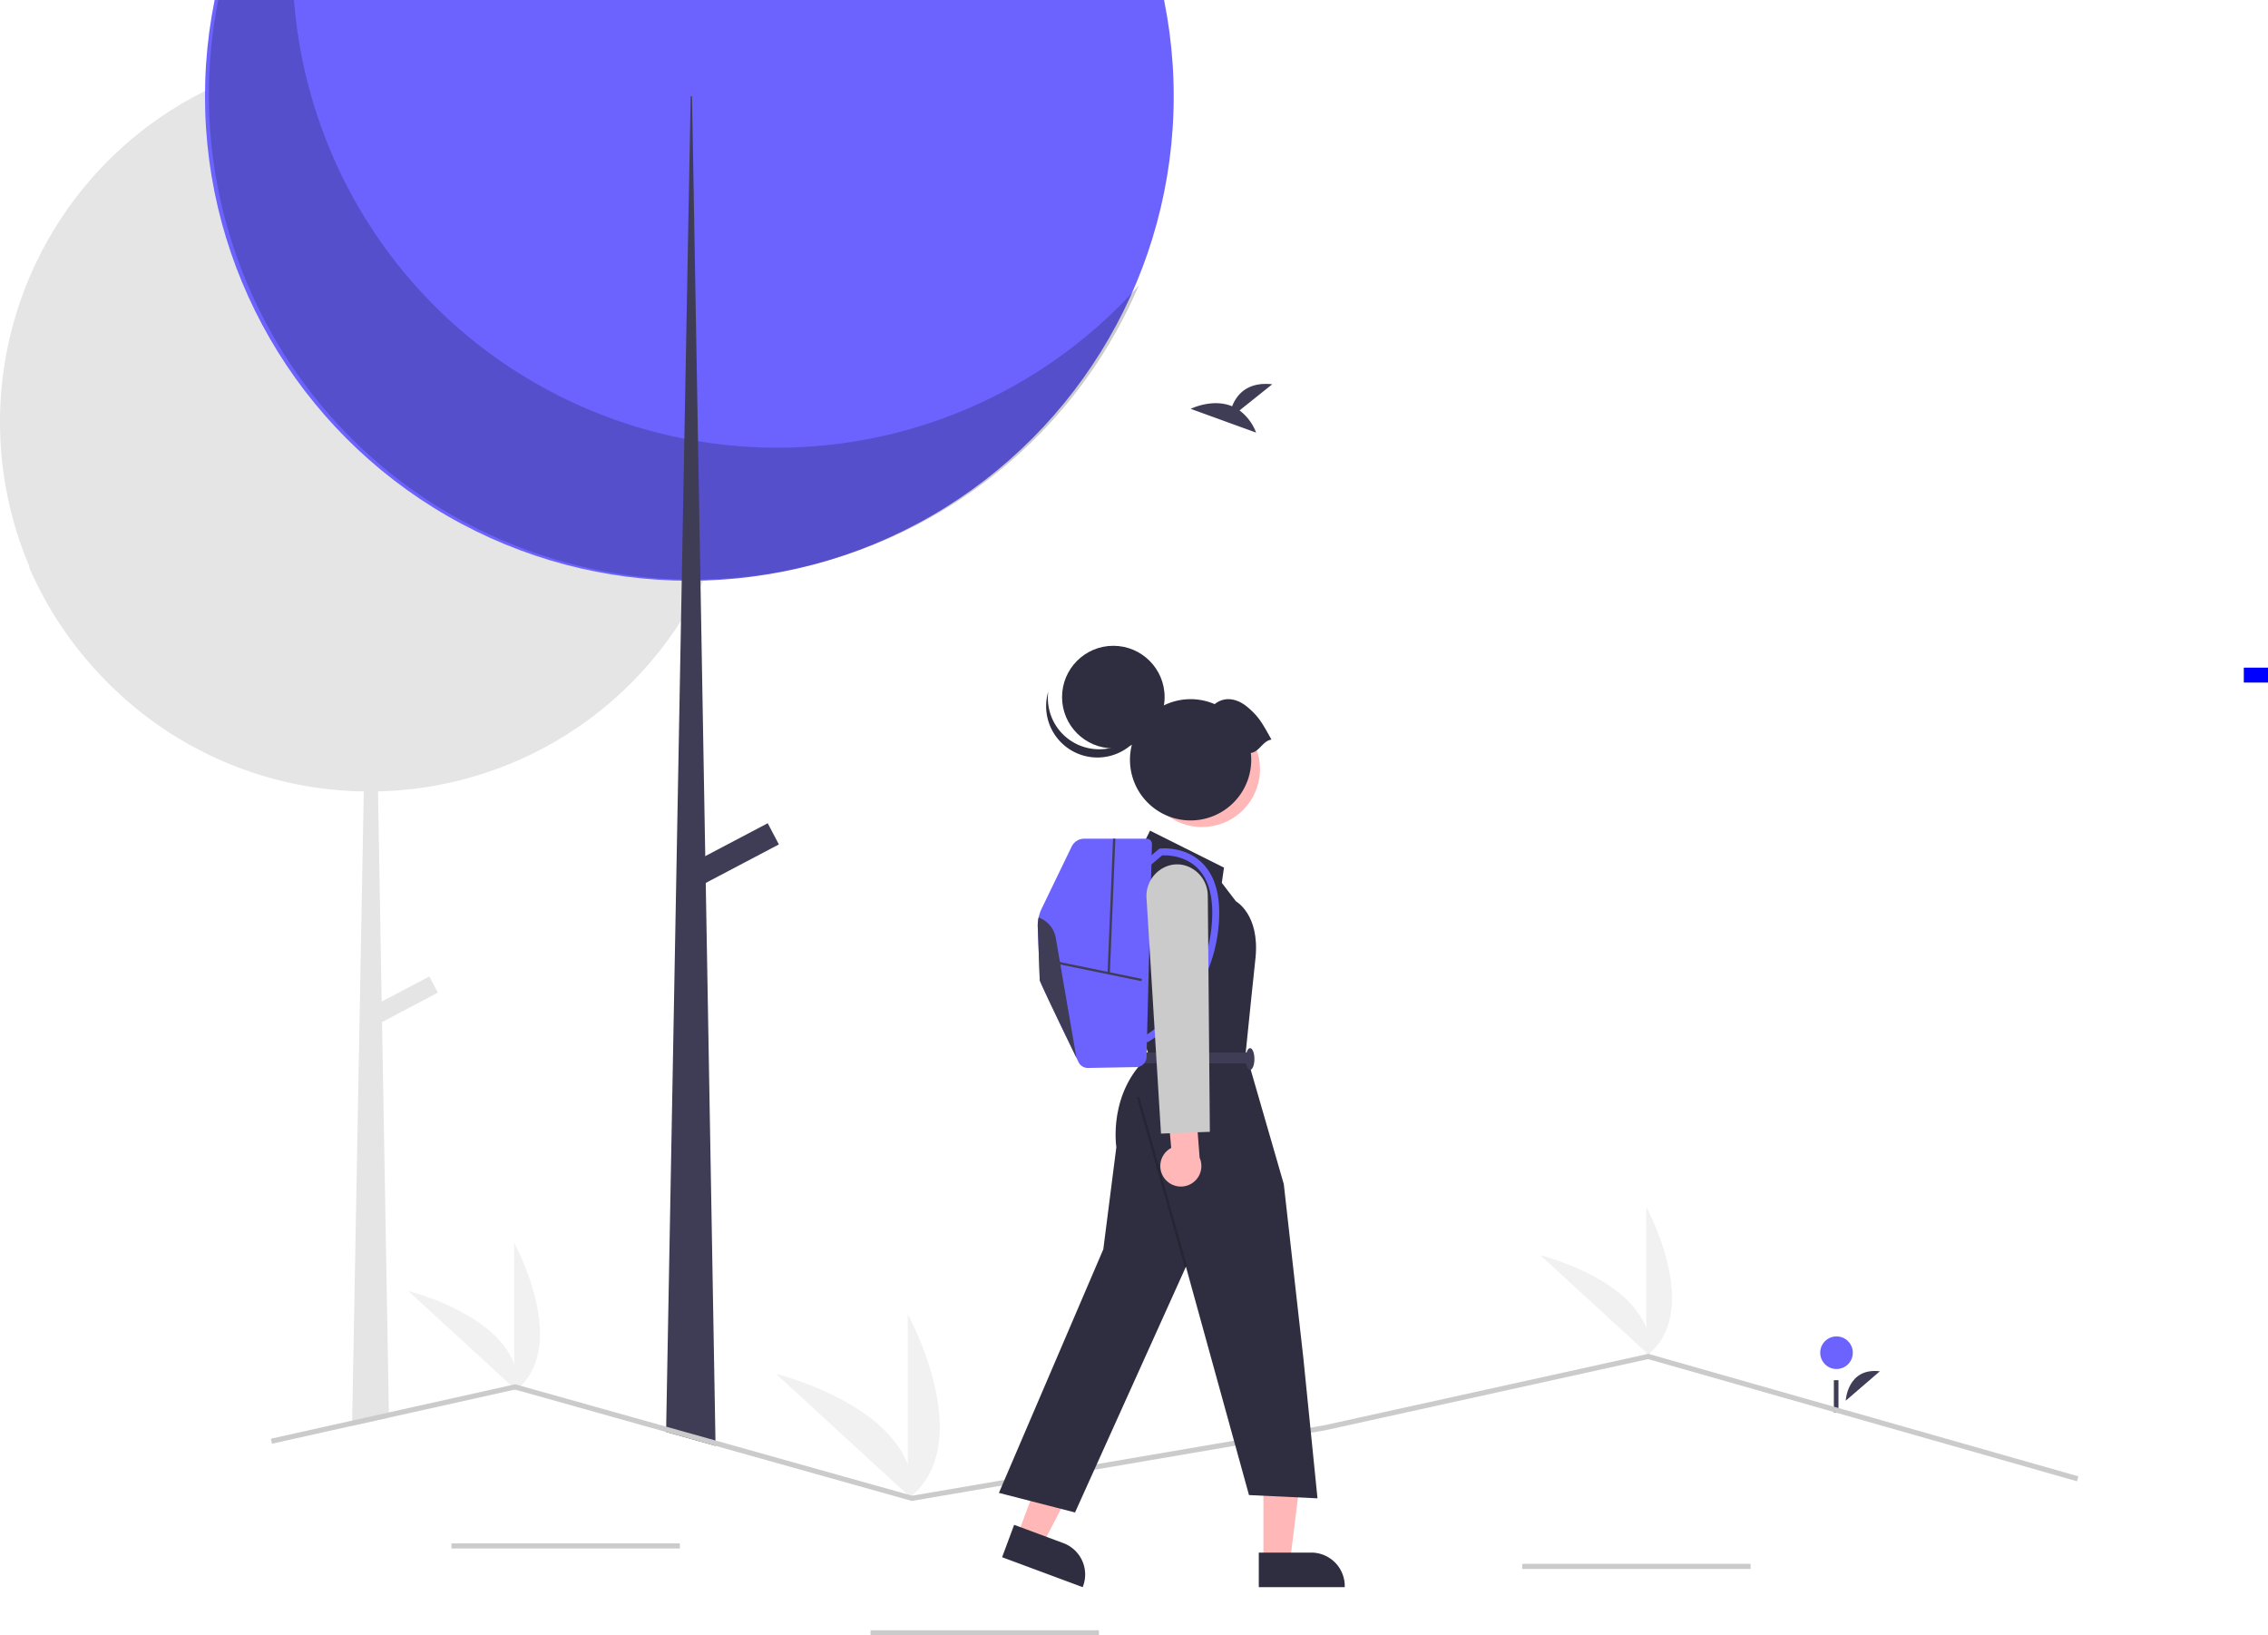 <?xml version="1.0" encoding="UTF-8" standalone="no"?>
<svg
   data-name="Layer 1"
   width="887.505"
   height="639.865"
   viewBox="0 0 887.505 639.865"
   version="1.1"
   id="svg708"
   sodipodi:docname="shortcut-1.svg"
   inkscape:version="1.1.2 (0a00cf5, 2022-02-04)"
   xmlns:inkscape="http://www.inkscape.org/namespaces/inkscape"
   xmlns:sodipodi="http://sodipodi.sourceforge.net/DTD/sodipodi-0.dtd"
   xmlns="http://www.w3.org/2000/svg"
   xmlns:svg="http://www.w3.org/2000/svg">
  <defs
     id="defs712">
    <clipPath
       clipPathUnits="userSpaceOnUse"
       id="clipPath886">
      <rect
         style="fill:#0000ff;fill-rule:evenodd"
         id="rect888"
         width="922.672"
         height="646.056"
         x="-32.412"
         y="151.852" />
    </clipPath>
  </defs>
  <sodipodi:namedview
     id="namedview710"
     pagecolor="#ffffff"
     bordercolor="#666666"
     borderopacity="1.0"
     inkscape:pageshadow="2"
     inkscape:pageopacity="0.0"
     inkscape:pagecheckerboard="0"
     showgrid="false"
     inkscape:zoom="1.1026677"
     inkscape:cx="406.28741"
     inkscape:cy="244.40727"
     inkscape:window-width="1920"
     inkscape:window-height="1158"
     inkscape:window-x="1920"
     inkscape:window-y="42"
     inkscape:window-maximized="1"
     inkscape:current-layer="svg708" />
  <g
     id="g778"
     clip-path="url(#clipPath886)"
     transform="translate(-2.3813506e-5,-151.852)">
    <path
       d="m 915.604,754.032 c 0,0 0.622,-13.027 13.366,-11.513"
       transform="translate(-193.345,-54.142)"
       fill="#3f3d56"
       id="path628" />
    <circle
       cx="718.658"
       cy="681.115"
       r="6.379"
       fill="#6c63ff"
       id="circle630" />
    <rect
       x="717.62"
       y="691.857"
       width="1.801"
       height="12.604"
       fill="#3f3d56"
       id="rect632" />
    <path
       d="m 482.565,371.062 q 0,4.785 -0.31,9.49 a 143.754,143.754 0 0 1 -13.47,52.19 c -0.06,0.14 -0.13,0.27 -0.19,0.4 -0.36,0.76 -0.73,1.52 -1.11,2.27 a 142.036,142.036 0 0 1 -7.65,13.5 144.462,144.462 0 0 1 -118.56,66.72 l 1.43,82.24 18.65,-9.82 3.33,6.33 -21.84,11.5 2.67,152.74 0.03,2.04 -14.42,3.21 0.03,-2.05 4.54,-246.18 a 144.175,144.175 0 0 1 -102,-44.38 c -0.91,-0.94 -1.81,-1.91 -2.69,-2.87 -0.04,-0.04 -0.07,-0.08 -0.1,-0.11 a 144.767,144.767 0 0 1 -26.34,-40.76 c 0.14,0.16 0.29,0.31 0.43,0.47 a 144.642,144.642 0 0 1 68.58,-186.38 c 0.5,-0.25 1.01,-0.49 1.51,-0.74 a 144.752,144.752 0 0 1 187.53,56.93 c 0.88,1.48 1.73,2.99 2.55,4.51 a 143.852,143.852 0 0 1 17.4,68.75 z"
       transform="translate(-193.345,-54.142)"
       fill="#e5e5e5"
       id="path634" />
    <circle
       cx="269.754"
       cy="189.539"
       r="189.539"
       fill="#6c63ff"
       id="circle636" />
    <path
       d="M 323.149,117.084 C 281.998,213.344 326.672,324.739 422.933,365.89 A 189.554,189.554 0 0 0 638.978,317.687 C 597.831,413.95 486.438,458.631 390.174,417.484 293.911,376.337 249.23,264.944 290.377,168.68 a 189.556,189.556 0 0 1 32.772,-51.596 z"
       transform="translate(-193.345,-54.142)"
       opacity="0.2"
       style="isolation:isolate"
       id="path638" />
    <polygon
       points="260.69,710.05 266.49,394.77 266.78,379.05 266.79,378.59 267.8,323.51 269.27,243.67 269.27,243.66 270.27,189.54 270.8,189.54 271.82,248.17 273.15,324.48 274.1,378.63 274.1,379.03 274.14,381.26 274.14,381.27 275.98,486.82 276.17,497.31 279.97,715.46 280.01,717.56 260.65,712.13 "
       fill="#3f3d56"
       id="polygon640" />
    <rect
       x="462.578"
       y="535.801"
       width="35.408"
       height="9.373"
       transform="rotate(-27.766,274.081,904.552)"
       fill="#3f3d56"
       id="rect642" />
    <rect
       x="176.669"
       y="755.716"
       width="89.372"
       height="2"
       fill="#cbcbcb"
       id="rect644" />
    <rect
       x="340.668"
       y="789.716"
       width="89.372"
       height="2"
       fill="#cbcbcb"
       id="rect646" />
    <rect
       x="595.668"
       y="763.716"
       width="89.372"
       height="2"
       fill="#cbcbcb"
       id="rect648" />
    <path
       d="M 837.565,736.482 V 678.308 c 0,0 22.671,41.243 0,58.174 z"
       transform="translate(-193.345,-54.142)"
       fill="#f1f1f1"
       id="path650" />
    <path
       d="m 838.965,736.472 -42.854,-39.341 c 0,0 45.713,11.191 42.854,39.341 z"
       transform="translate(-193.345,-54.142)"
       fill="#f1f1f1"
       id="path652" />
    <path
       d="M 394.565,750.482 V 692.308 c 0,0 22.671,41.243 0,58.174 z"
       transform="translate(-193.345,-54.142)"
       fill="#f1f1f1"
       id="path654" />
    <path
       d="m 395.965,750.472 -42.854,-39.341 c 0,0 45.713,11.191 42.854,39.341 z"
       transform="translate(-193.345,-54.142)"
       fill="#f1f1f1"
       id="path656" />
    <path
       d="m 548.565,792.482 v -72.34 c 0,0 28.192,51.286 0,72.34 z"
       transform="translate(-193.345,-54.142)"
       fill="#f1f1f1"
       id="path658" />
    <path
       d="M 550.306,792.469 497.017,743.548 c 0,0 56.845,13.916 53.29,48.921 z"
       transform="translate(-193.345,-54.142)"
       fill="#f1f1f1"
       id="path660" />
    <polygon
       points="644.93,683.62 518.5,711.49 356.81,739.11 356.59,739.05 280.01,717.56 260.65,712.13 201.52,695.53 152.2,706.52 137.78,709.73 106.43,716.72 106,714.77 137.81,707.68 152.17,704.48 201.58,693.47 201.82,693.53 260.69,710.05 279.97,715.46 356.91,737.06 518.11,709.53 644.99,681.56 645.24,681.62 813.31,729.49 812.76,731.42 "
       fill="#cbcbcb"
       id="polygon662" />
    <path
       d="m 706.396,175.579 12.795,-10.233 c -9.94,-1.097 -14.024,4.324 -15.695,8.615 -7.765,-3.224 -16.219,1.001 -16.219,1.001 l 25.6,9.294 a 19.372,19.372 0 0 0 -6.481,-8.677 z"
       transform="translate(-193.345,-54.142)"
       fill="#3f3d56"
       id="path664" />
    <path
       d="m 236.396,171.579 12.795,-10.233 c -9.94,-1.097 -14.024,4.324 -15.695,8.615 -7.765,-3.224 -16.219,1.001 -16.219,1.001 l 25.6,9.294 a 19.372,19.372 0 0 0 -6.481,-8.677 z"
       transform="translate(-193.345,-54.142)"
       fill="#3f3d56"
       id="path666" />
    <path
       d="m 678.396,366.579 12.795,-10.233 c -9.94,-1.097 -14.024,4.324 -15.695,8.615 -7.765,-3.224 -16.219,1.001 -16.219,1.001 l 25.6,9.294 a 19.372,19.372 0 0 0 -6.481,-8.677 z"
       transform="translate(-193.345,-54.142)"
       fill="#3f3d56"
       id="path668" />
    <polygon
       points="426.602,720.221 412.169,714.859 398.156,752.578 407.935,756.211 "
       fill="#ffb7b7"
       id="polygon670" />
    <path
       d="m 590.193,802.6 19.258,7.155 7.7e-4,2.9e-4 a 13.093,13.093 0 0 1 7.713,16.833 l -0.148,0.399 -31.532,-11.715 z"
       transform="translate(-193.345,-54.142)"
       fill="#2f2e41"
       id="path672" />
    <polygon
       points="509.787,722.494 494.39,722.495 494.392,762.733 504.824,762.732 "
       fill="#ffb7b7"
       id="polygon674" />
    <path
       d="m 685.927,813.469 20.545,-8.3e-4 h 8.3e-4 A 13.093,13.093 0 0 1 719.565,826.56 v 0.425 l -33.638,10e-4 z"
       transform="translate(-193.345,-54.142)"
       fill="#2f2e41"
       id="path676" />
    <path
       d="m 639.975,537.805 3.404,-6.807 28.931,14.466 -0.851,5.956 5.531,7.233 c 0,0 9.36,5.106 7.658,22.124 l -1.702,16.168 -2.127,20.848 14.891,51.481 7.658,68.074 5.531,54.884 -26.804,-1.276 -24.677,-89.347 -43.397,96.154 -29.782,-7.658 40.844,-95.303 5.106,-39.993 c 0,0 -3.404,-21.273 12.764,-35.739 l -2.553,-7.658 V 601.973 l -8.509,-45.022 z"
       transform="translate(-193.345,-54.142)"
       fill="#2f2e41"
       id="path678" />
    <rect
       x="647.559"
       y="633.941"
       width="1"
       height="68.961"
       transform="rotate(-15.751,355.685,1340.219)"
       opacity="0.2"
       id="rect680" />
    <rect
       x="640.826"
       y="617.792"
       width="41.695"
       height="4.255"
       transform="rotate(180,565.001,592.848)"
       fill="#3f3d56"
       id="rect682" />
    <ellipse
       cx="489.176"
       cy="566.203"
       rx="1.702"
       ry="4.255"
       fill="#3f3d56"
       id="ellipse684" />
    <circle
       cx="663.719"
       cy="506.898"
       r="22.682"
       transform="rotate(-61.337,521.396,642.847)"
       fill="#ffb7b7"
       id="circle686" />
    <circle
       cx="435.665"
       cy="424.594"
       r="20.066"
       fill="#2f2e41"
       id="circle688" />
    <path
       d="m 603.546,476.586 a 20.067,20.067 0 1 0 39.143,8.229 20.067,20.067 0 0 1 -39.143,-8.229 z"
       transform="translate(-193.345,-54.142)"
       fill="#2f2e41"
       id="path690" />
    <path
       d="m 682.818,500.601 a 23.724,23.724 0 1 1 -14.157,-19.1 c 3.963,-3.196 8.876,-2.205 12.87,1.167 4.517,3.813 5.857,6.433 9.36,12.705 -3.444,0.484 -4.628,4.744 -8.073,5.228 z"
       transform="translate(-193.345,-54.142)"
       fill="#2f2e41"
       id="path692" />
    <path
       d="m 599.444,568.812 c 0.254,6.722 0.757,19.953 0.757,20.628 0,0.712 10.031,21.48 14.364,30.419 v 0.005 c 0.308,0.63 0.585,1.201 0.83,1.704 a 4.028,4.028 0 0 0 3.703,2.275 l 18.937,-0.34 a 4.036,4.036 0 0 0 3.966,-3.934 l 2.112,-83.315 a 2.06,2.06 0 0 0 -2.058,-2.112 h -24.422 a 5.491,5.491 0 0 0 -4.941,3.1 l -11.721,24.25 a 15.499,15.499 0 0 0 -1.528,7.32 z"
       transform="translate(-193.345,-54.142)"
       fill="#6c63ff"
       id="path694" />
    <path
       d="M 642.331,613.852 A 54.232,54.232 0 0 0 655.27,602.916 60.008,60.008 0 0 0 670.225,568.028 c 0.963,-11.072 -1.234,-19.303 -6.53,-24.463 -6.732,-6.559 -15.894,-5.606 -16.281,-5.562 l -0.41,0.046 -6.208,5.253 1.757,2.076 5.554,-4.7 c 1.7,-0.085 8.641,-0.103 13.712,4.856 4.667,4.565 6.584,12.054 5.696,22.258 a 57.308,57.308 0 0 1 -14.208,33.237 52.656,52.656 0 0 1 -12.29,10.44 z"
       transform="translate(-193.345,-54.142)"
       fill="#6c63ff"
       id="path696" />
    <rect
       x="623.091"
       y="569.151"
       width="0.906"
       height="33.78"
       transform="rotate(-78.394,493.676,677.515)"
       fill="#3f3d56"
       id="rect698" />
    <rect
       x="601.931"
       y="560.014"
       width="52.695"
       height="0.907"
       transform="rotate(-87.663,503.407,634.095)"
       fill="#3f3d56"
       id="rect700" />
    <path
       d="m 599.444,568.812 c 0.254,6.722 0.757,19.953 0.757,20.628 0,0.712 10.031,21.48 14.364,30.419 l -8.077,-46.899 a 10.338,10.338 0 0 0 -6.713,-7.973 15.214,15.214 0 0 0 -0.331,3.826 z"
       transform="translate(-193.345,-54.142)"
       fill="#3f3d56"
       id="path702" />
    <path
       d="m 649.07,667.1 a 7.979,7.979 0 0 1 2.595,-11.957 l -1.642,-18.16 10.792,-3.689 1.958,25.677 a 8.022,8.022 0 0 1 -13.704,8.128 z"
       transform="translate(-193.345,-54.142)"
       fill="#ffb7b7"
       id="path704" />
    <path
       d="m 642.006,557.5 a 12.45,12.45 0 0 1 8.422,-12.742 11.309,11.309 0 0 1 7.113,0.006 12.449,12.449 0 0 1 8.433,11.849 l 0.809,92.222 -19.123,0.693 z"
       transform="translate(-193.345,-54.142)"
       fill="#cbcbcb"
       id="path706" />
  </g>
  <rect
     style="fill:#0000ff;fill-rule:evenodd"
     id="rect780"
     width="9.467"
     height="5.836"
     x="878.039"
     y="261.224" />
</svg>
